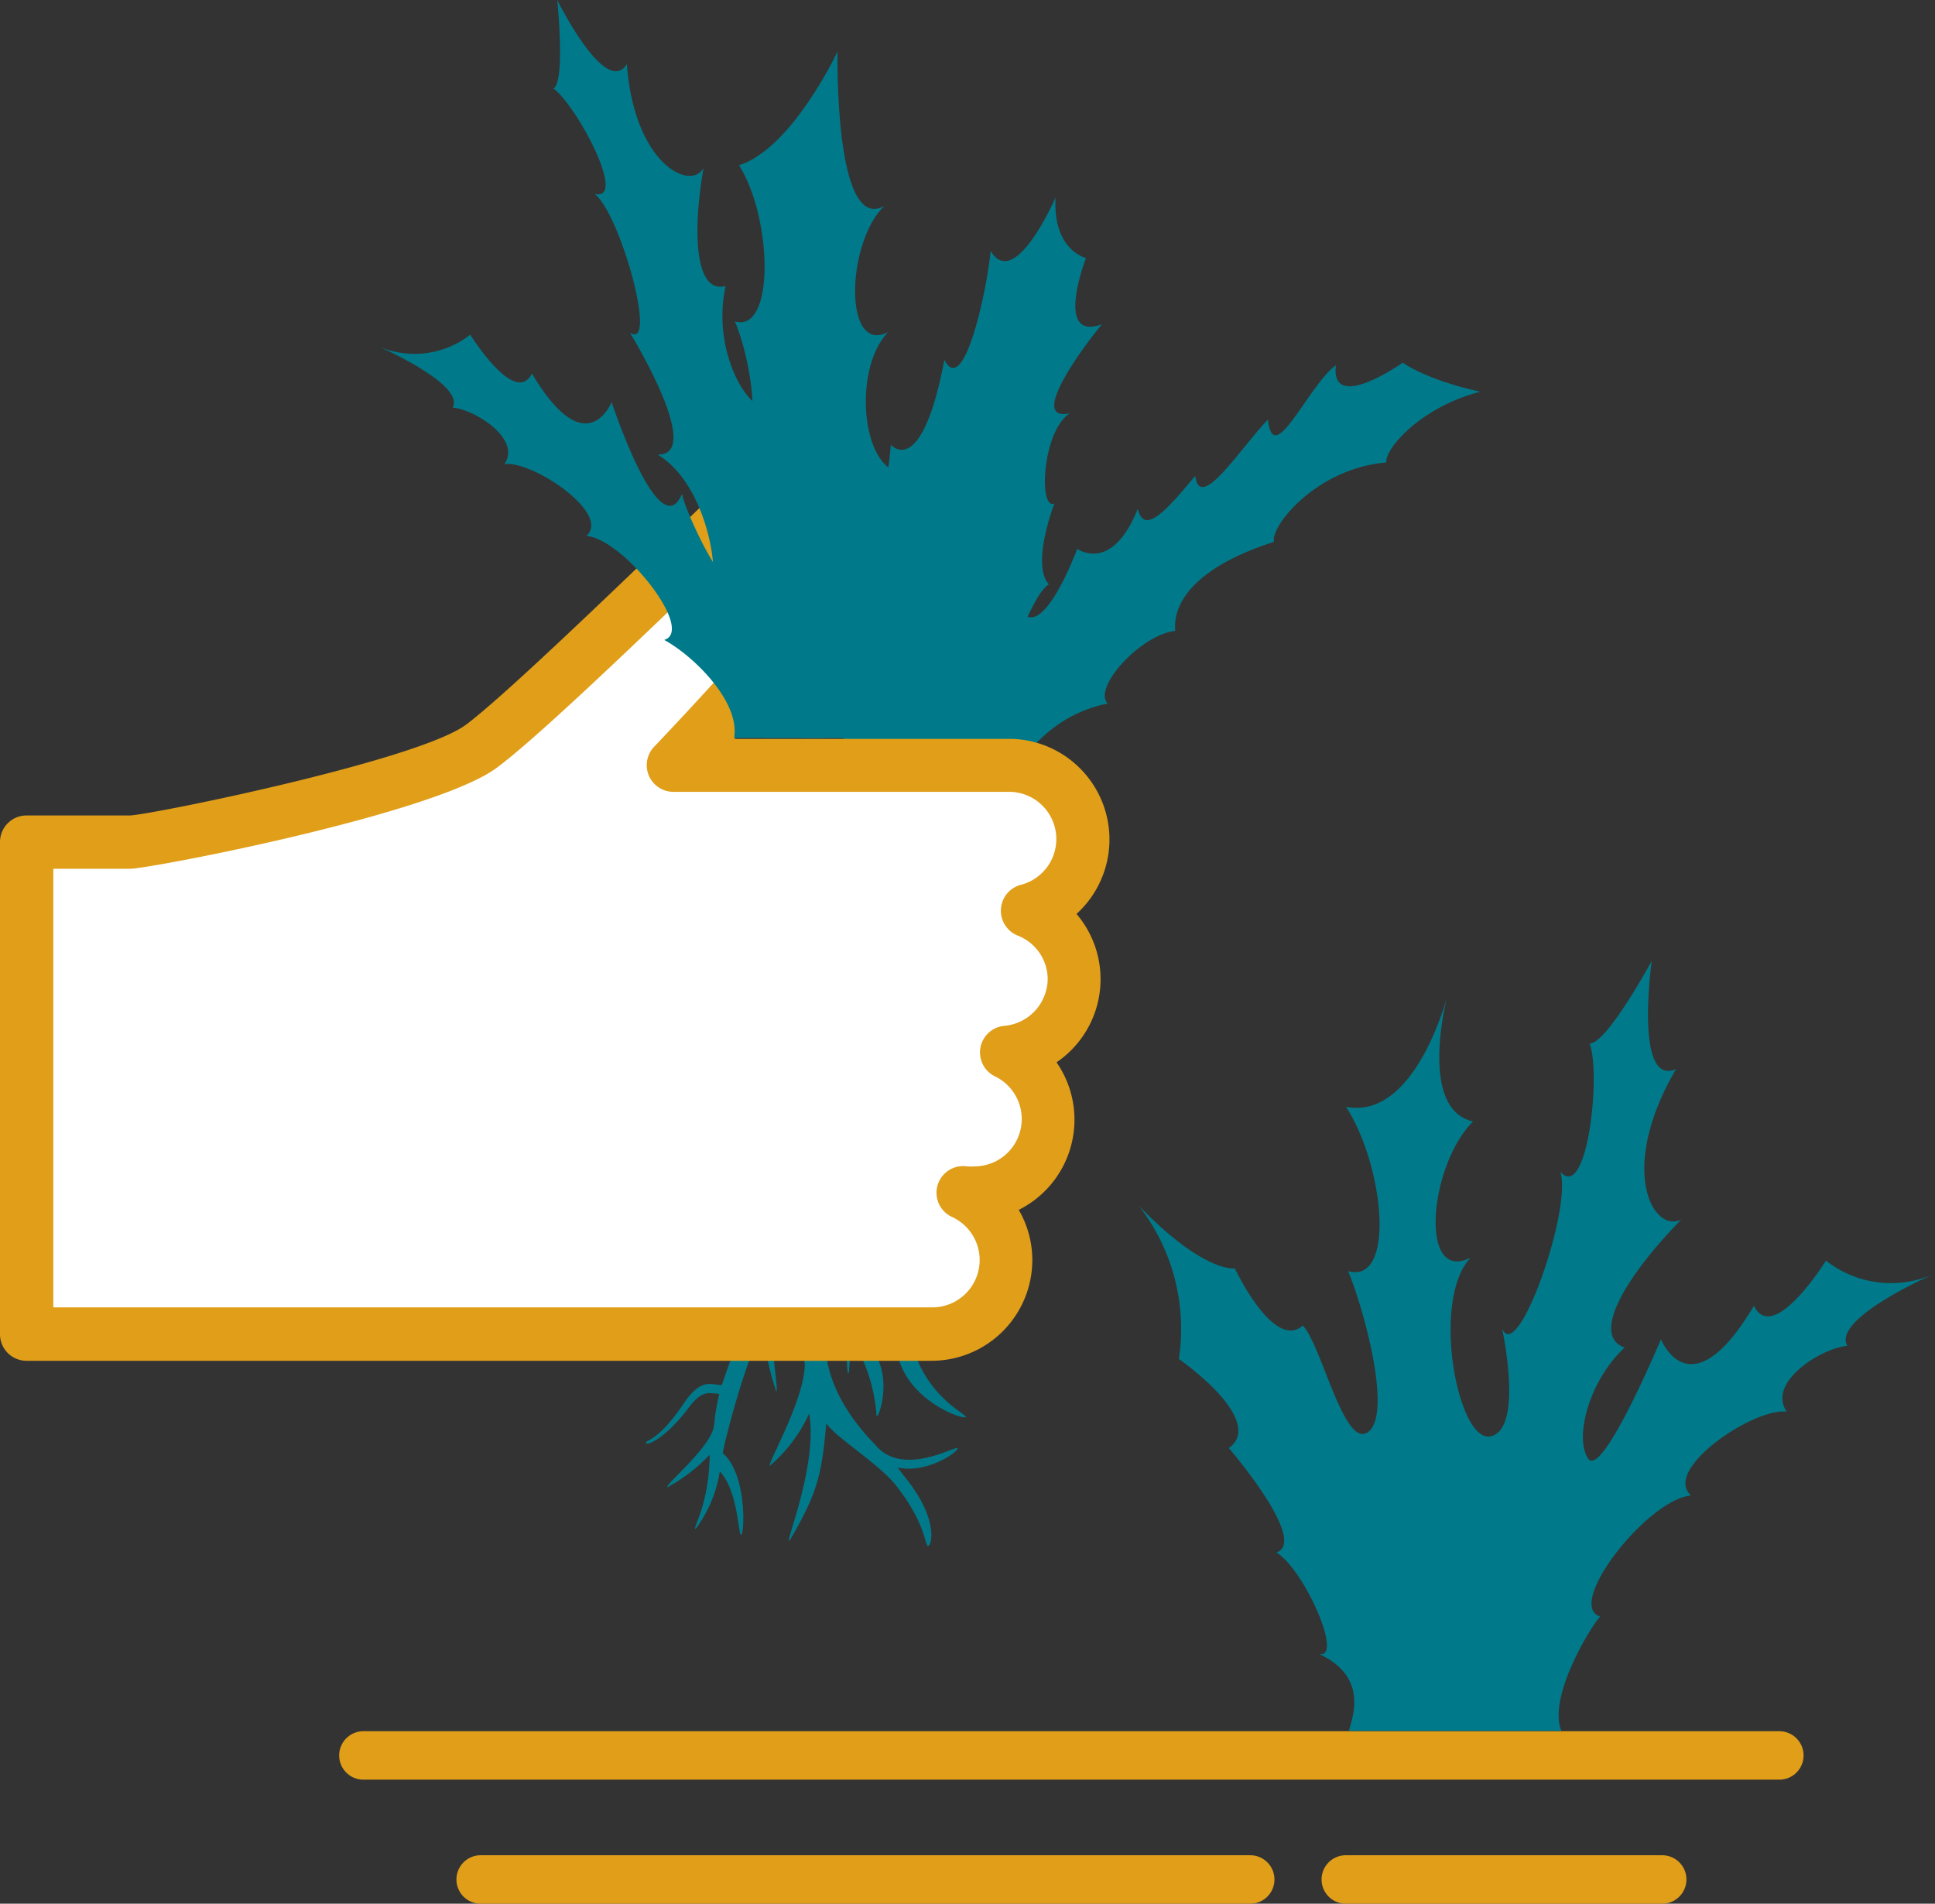 <svg xmlns="http://www.w3.org/2000/svg" viewBox="0 0 159.74 157.16"><rect x="0" y="0" width="159.74" height="157.16" fill="#333333" stroke="none"/><defs><style>.cls-1{fill:#e09e19;}.cls-2{fill:#007a8a;}.cls-3{fill:#fff;}</style></defs><g id="Layer_2" data-name="Layer 2"><g id="Layer_1-2" data-name="Layer 1"><path class="cls-1" d="M146.89,146.92H30a2,2,0,0,1,0-4H146.89a2,2,0,0,1,0,4Z"/><path class="cls-1" d="M103.21,157.16H39.68a2,2,0,0,1,0-4h63.53a2,2,0,0,1,0,4Z"/><path class="cls-1" d="M137.22,157.16H111.1a2,2,0,0,1,0-4h26.12a2,2,0,0,1,0,4Z"/><path class="cls-2" d="M70.61,105.41a24.55,24.55,0,0,1,3.51,6.51c.95,3.89,5.59,5.34,5.61,5.06s-3.38-1.72-4.46-6.15c-.55-2.23-3.4-7-4.78-8.57C70.42,97.73,68.58,90,68.58,90H59.64s3,7.08,4.64,12.32c-.7,1.38-3.93,9.65-4.68,12-.72.12-1.6-.76-3.14,1.52-2.17,3.22-3.15,3-3.14,3.28s1.6-.33,3.5-2.87c1.16-1.55,1.67-1.23,2.56-1.18-.12.52-.31,1.43-.37,2,0,.28-.07.54-.1.81-.46,1.8-4,4.67-3.83,4.91a13.86,13.86,0,0,0,3.51-2.7c-.08,4.32-1.43,6-1.17,6.14a10.72,10.72,0,0,0,2-4.76c1.52,1.61,1.5,5.16,1.76,5.24h0c.27.06.53-5-1.52-6.75.13-.83,1.93-8,3.34-10.16a22.4,22.4,0,0,0,1.08,5.07c.29,0-.94-5.57.2-7,.46-.71.9-1.44,1.32-2.2a8.53,8.53,0,0,1,.31,1.62c.1,1.84.32,3.48.53,5.38-.06,2.94-3.08,8.13-2.89,8.34a12.39,12.39,0,0,0,3.25-4.32c.85,4.82-3,13-1.21,9.8s2.26-4.66,2.62-9c.71,1.13,4.31,3.32,5.75,5.13,2.45,3.11,2.37,4.89,2.64,5s1-2.06-1.83-5.6c-.24-.3-.46-.59-.67-.87,2.44.55,5.09-1.35,4.94-1.59s-4.54,2.45-6.79-.29c-5.5-5.65-3.94-10-3.95-11.64,0-.2.55-.18.62-.33.27.37.69,1,1.15,1.75a17.73,17.73,0,0,0-.1,4.2c.24.66,0-1.81.61-2.26a13.53,13.53,0,0,1,1.77,5.78c0,.75.94-1.61.43-3.68-.47-1.92-2.91-5.72-2.36-7.25A1,1,0,0,0,70.61,105.41Z"/><path class="cls-2" d="M82.17,67.08s2.09-7.57,9.27-9c-1.27-1.28,2.71-5.68,5.58-6,0-.32-.8-4.48,8.15-7.35-.32-1.28,3.51-6.07,9.26-6.55,0-1.44,3.27-4.72,7.77-5.84-4.54-1-6.4-2.4-6.4-2.4s-6,4.25-5.52.21c-2.33,1.73-5.16,8.61-5.61,4.49-2.25,2.32-5.62,7.72-6,4.65-2.25,2.69-4.22,5-4.74,2.72-2.17,5.39-5,3.3-5,3.3s-3,8.15-4.79,4.88c-.75,4-9,22-9,22Z"/><path class="cls-2" d="M78.43,69.51s5.75-20,8.16-21.27c-1.5-1.63.45-6.67.45-6.67-1.33.57-1-6,1.28-7.45-3.8.8,1.93-6.53,2.65-7.35-4,1.47-1.32-5.47-1.32-5.47s-2.75-.62-2.51-5c0,0-3.37,7.78-5.36,4.41-.29,3.14-2.19,12.17-3.82,9-1.9,10-4.42,7-4.42,7s-.49,7.62-2.94,7.39A24.81,24.81,0,0,1,71,51.83c-.76,6.25-2.84,17.66-2.84,17.66Z"/><path class="cls-3" d="M84.78,75.18a6.1,6.1,0,0,0-1.38-12H55.56s8.52-8.92,12.92-14.58c4.7-6-2.64-11-6.56-7.55C59.54,43.12,44.33,58.17,39.8,61.58s-27.46,7.94-29,7.94H2.2v40.61H76.91a6.11,6.11,0,0,0,2.54-11.67,5.86,5.86,0,0,0,.94.08A6.11,6.11,0,0,0,83,86.94a6.1,6.1,0,0,0,1.74-11.76Z"/><path class="cls-1" d="M76.91,112.34H2.2a2.19,2.19,0,0,1-2.2-2.2V69.52a2.19,2.19,0,0,1,2.2-2.2h8.55c2.05-.12,23.8-4.56,27.73-7.5,3-2.25,11.14-10.08,16.54-15.26,2.7-2.6,4.66-4.48,5.45-5.17a7.09,7.09,0,0,1,9.57.37C72.37,42,73.32,46,70.22,50c-2.65,3.4-6.69,7.89-9.58,11h23a8.31,8.31,0,0,1,5.23,14.45A8.3,8.3,0,0,1,87.22,87.7,8.32,8.32,0,0,1,84.1,99.88,8.23,8.23,0,0,1,85.22,104,8.32,8.32,0,0,1,76.91,112.34ZM4.4,107.93H77a3.91,3.91,0,0,0,1.58-7.47,2.2,2.2,0,0,1,1.25-4.17,3.71,3.71,0,0,0,.61,0,3.91,3.91,0,0,0,1.7-7.43,2.2,2.2,0,0,1,.77-4.17,3.93,3.93,0,0,0,3.58-3.89A3.88,3.88,0,0,0,84,77.23a2.21,2.21,0,0,1,.26-4.18,3.9,3.9,0,0,0-.89-7.68H55.57A2.2,2.2,0,0,1,54,61.65c.09-.09,8.49-8.9,12.78-14.41C68.06,45.56,68.16,44,67,43a2.78,2.78,0,0,0-3.66-.26c-.71.63-2.83,2.67-5.29,5-5.8,5.57-13.75,13.2-17,15.61C36,67.19,12.37,71.72,10.75,71.72H4.4Z"/><path class="cls-2" d="M49.08,16C51.2,17.62,54.35,29,52,27.46c0,0,6.23,10.14,2.29,10.07,4.71,2.82,5.61,12.55,3.61,11.85,1.49,1.41,5.34,8.17,2.25,8.62a7.9,7.9,0,0,1,3,2.92H72a29.29,29.29,0,0,1,.53-9.46c-1.42,2.42-6.7-3.5-5.35-9-1.13,3.11-4.35-4.34-3.35-9.19-1.21,1.92-5.25-3.55-3.93-9.66-2.47.68-2.78-4.23-1.82-9.74-1.08,1.94-5.73-.34-6.33-8.58C50,8.1,46,0,46,0s.7,6.68-.31,7.31C47.56,8.65,51.87,16.67,49.08,16Z"/><path class="cls-2" d="M58.92,39.47c4.16,4.16,6.45,15.36,7.42,21.45h6.37C72.27,55.71,71.42,41.8,74.83,39c-3.63.42-4.58-8.37-1.53-11.57C69.59,29.29,69.88,20,73,17c-4.16,2.35-3.86-12.74-3.86-12.74s-3.75,8-8.13,9.38c2.74,4.33,3,13.84-.34,12.9C62.1,29.91,63.76,38.9,58.92,39.47Z"/><path class="cls-2" d="M41.64,38.31c2.33-.3,8.84,4.1,6.77,5.93,3.09.28,9,7.81,6.42,8.59,2.33,1.25,6.3,5.06,5.77,8.09h7.5a21.66,21.66,0,0,1-1.66-5.34c-2.19.6-5.08-8.28-5.08-8.28-.62,4.08-4.79-5-5.06-6.53-1.86,4.45-5.81-7.58-5.81-7.58s-2.06,5.25-6.58-2.36c-1.36,2.79-5.09-3.2-5.09-3.2a7.47,7.47,0,0,1-7.72.9s7.33,3.18,6.27,5.12C39.08,33.77,43.09,36.19,41.64,38.31Z"/><path class="cls-2" d="M159.74,105.13a8.67,8.67,0,0,1-9-1.06s-4.35,7-5.95,3.73c-5.27,8.88-7.67,2.76-7.67,2.76s-4.83,11.5-6,9.87,0-6.4,3-9.18c-2.83-1,.11-5.9,4.67-10.57-2.32,1.16-5.29-4.1-.43-12.42-3.48,1.51-2-8.94-2-8.94s-3.73,6.88-5.13,6.82c.95,2.55-.19,13.1-2.42,10.6,1,3-3.53,16-4.81,12.93,0,0,1.81,8.24-.92,8.9s-5-11.27-1.67-14.75c-4.33,2.19-3.42-7.66.2-11.24-4.59-1-2.14-10.33-2.14-10.33s-2.62,10.25-8.35,9.12c3.2,5,4.08,14.67.17,13.57,1.21,2.86,3.68,11.66,1.69,13.25s-3.88-7.17-5.43-8.76c-2.4,2.13-5.61-4.72-5.61-4.72s-2.49.44-7.92-5.16a16.54,16.54,0,0,1,3.3,12.64c4.27,3.11,6.08,6,4.12,7.35,0,0,6.64,7.71,3.92,8.63,2.2,1.23,5.63,8.82,3.53,8.37,4.31,2,2.59,5.56,2.48,6.35h17.53c-1.23-2.86,2.8-9.21,3.22-9.43-3-.9,3.88-9.69,7.48-10-2.41-2.13,5.18-7.27,7.9-6.92-1.69-2.47,3-5.3,5-5.43C151.19,108.84,159.74,105.13,159.74,105.13Z"/></g></g></svg>